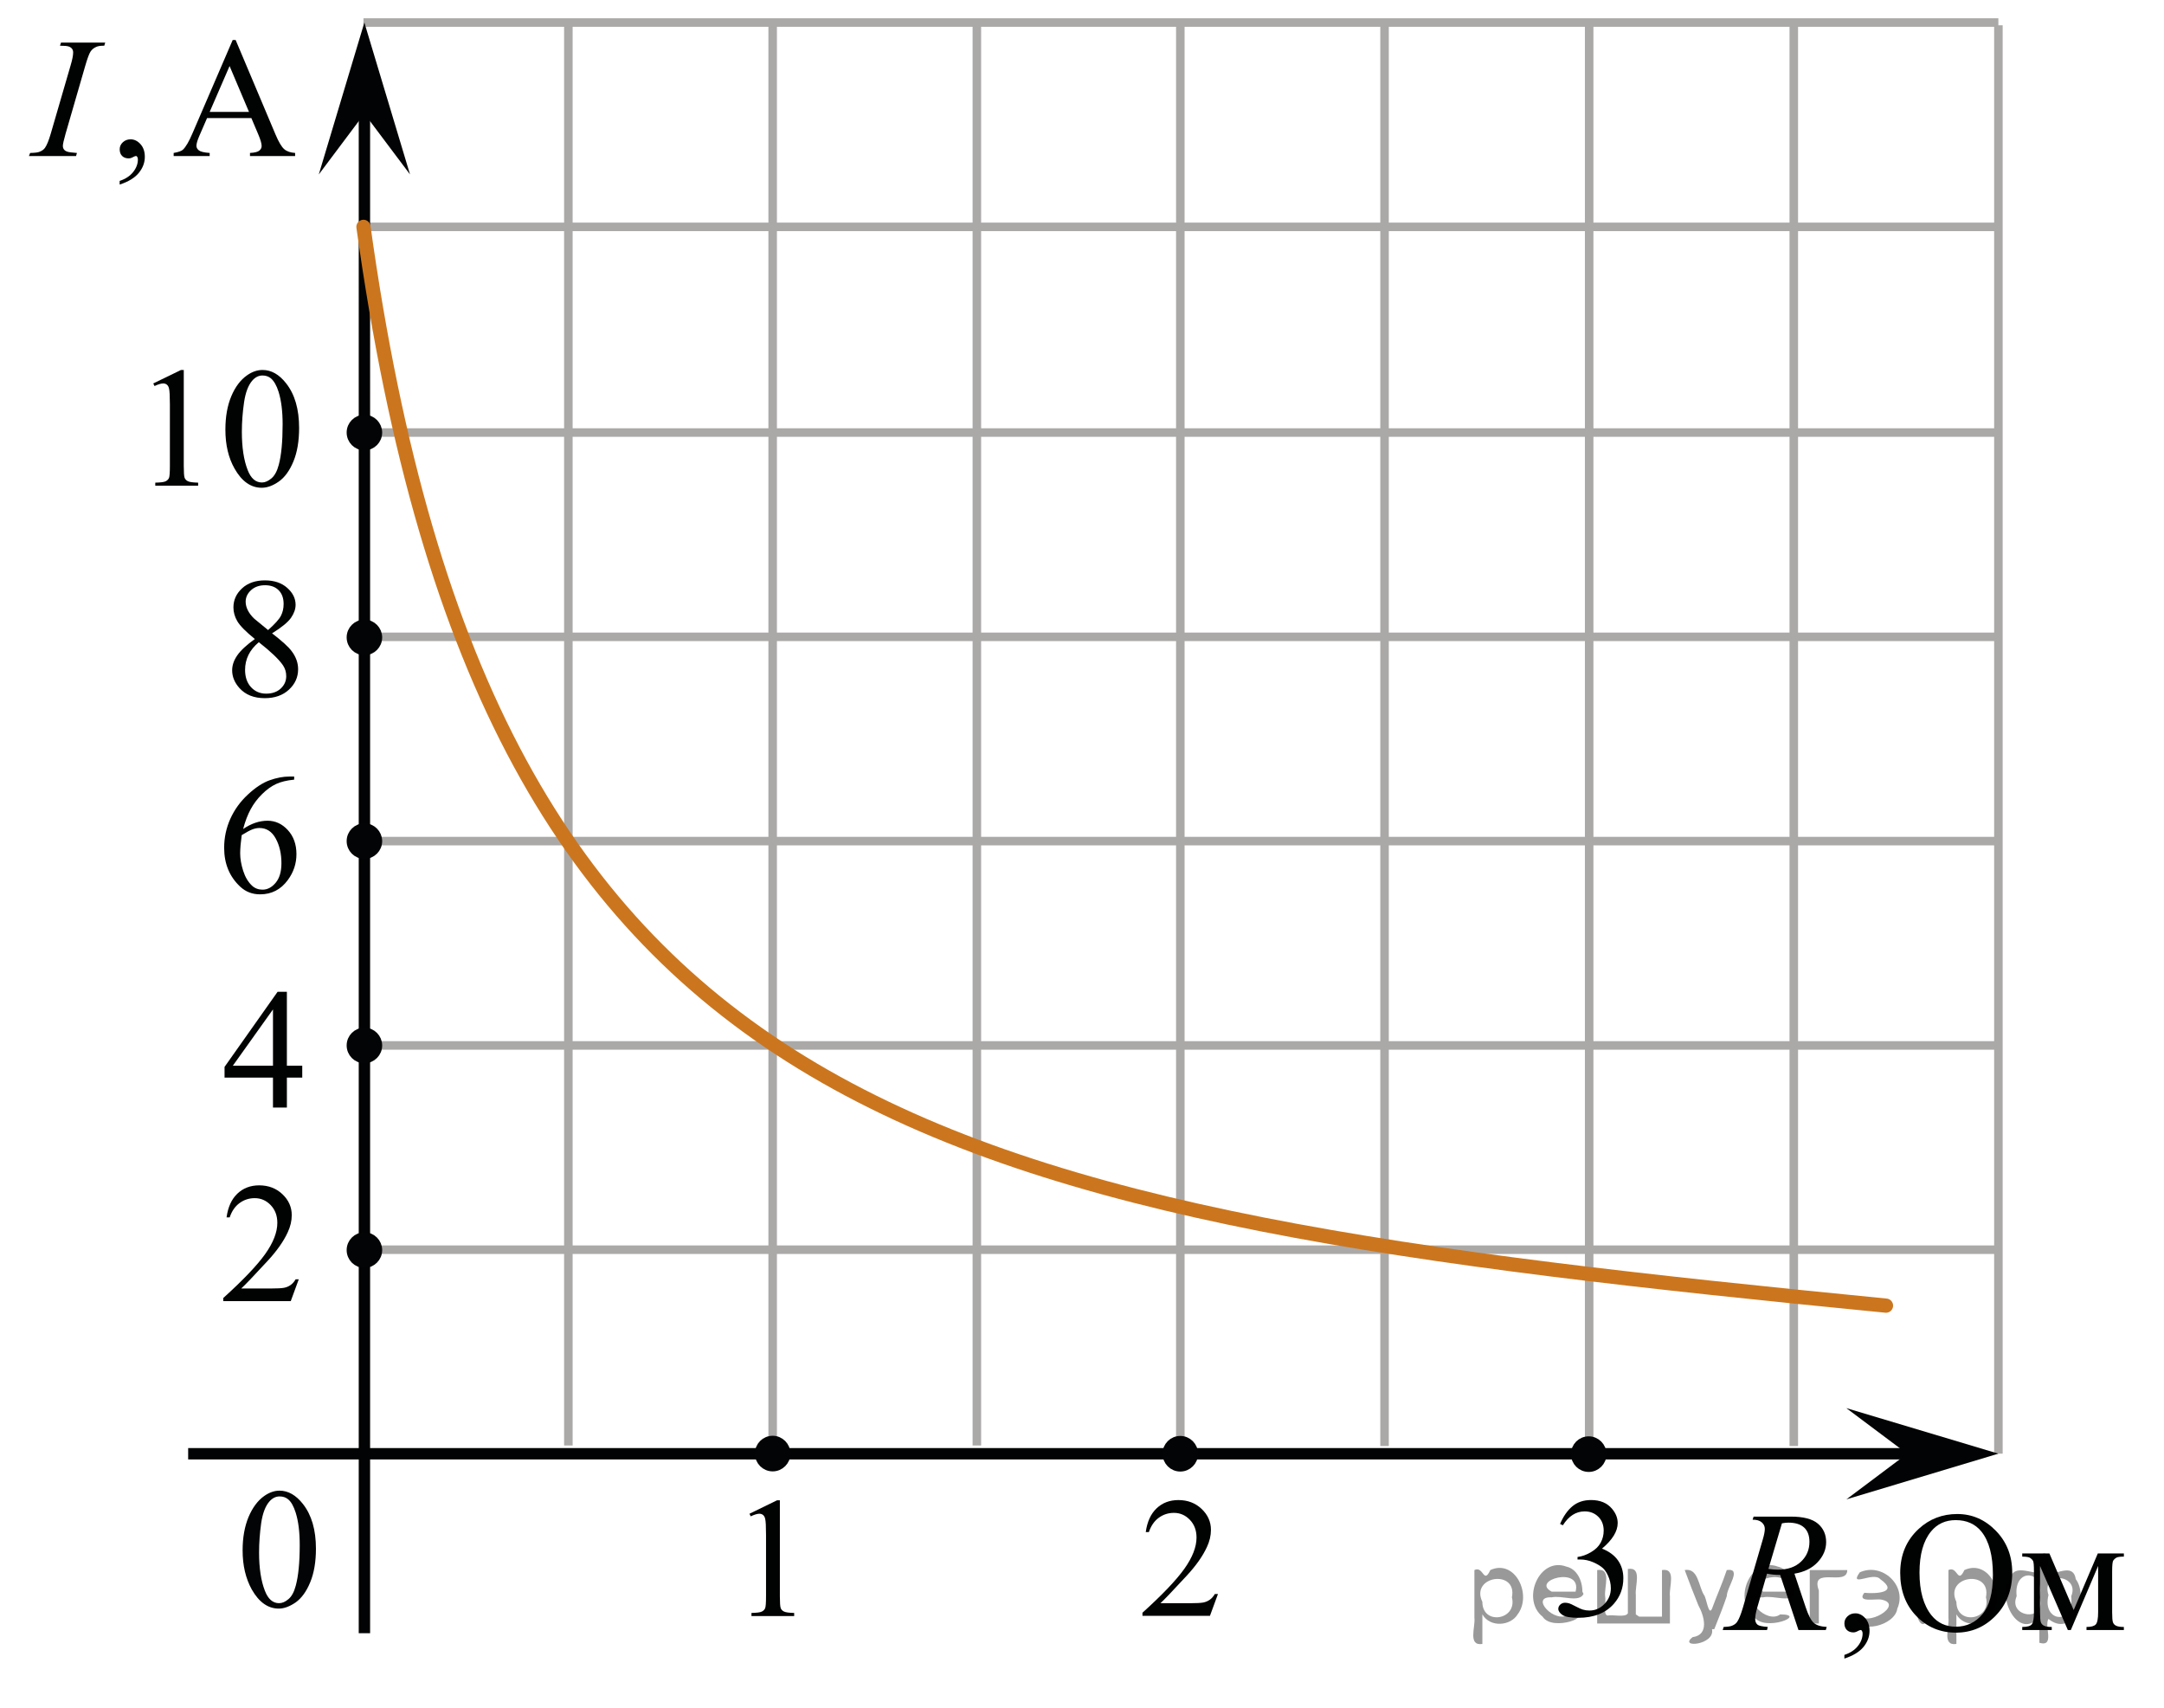<?xml version="1.0" encoding="utf-8"?>
<!-- Generator: Adobe Illustrator 16.0.0, SVG Export Plug-In . SVG Version: 6.00 Build 0)  -->
<!DOCTYPE svg PUBLIC "-//W3C//DTD SVG 1.1//EN" "http://www.w3.org/Graphics/SVG/1.1/DTD/svg11.dtd">
<svg version="1.1" id="Слой_1" xmlns="http://www.w3.org/2000/svg" xmlns:xlink="http://www.w3.org/1999/xlink" x="0px" y="0px"
	 width="190.362px" height="150.244px" viewBox="0 0 190.362 150.244" enable-background="new 0 0 190.362 150.244"
	 xml:space="preserve">
<path fill="none" stroke="#ADAAAA" stroke-width="0.75" stroke-miterlimit="10" d="M49.641,110.8"/>
<line fill="none" stroke="#ABA9A8" stroke-width="0.75" stroke-miterlimit="10" x1="32.041" y1="38.046" x2="175.792" y2="38.046"/>
<line fill="none" stroke="#ABA9A8" stroke-width="0.75" stroke-miterlimit="10" x1="31.974" y1="73.983" x2="175.792" y2="73.983"/>
<line fill="none" stroke="#ABA9A8" stroke-width="0.75" stroke-miterlimit="10" x1="31.974" y1="91.955" x2="175.792" y2="91.955"/>
<line fill="none" stroke="#ABA9A8" stroke-width="0.75" stroke-miterlimit="10" x1="32.041" y1="56.015" x2="175.792" y2="56.015"/>
<line fill="none" stroke="#ABA9A8" stroke-width="0.75" stroke-miterlimit="10" x1="85.932" y1="127.144" x2="85.932" y2="2.271"/>
<line fill="none" stroke="#ABA9A8" stroke-width="0.75" stroke-miterlimit="10" x1="49.998" y1="127.144" x2="49.998" y2="2.209"/>
<line fill="none" stroke="#ABA9A8" stroke-width="0.75" stroke-miterlimit="10" x1="67.97" y1="127.144" x2="67.97" y2="2.213"/>
<line fill="none" stroke="#ABA9A8" stroke-width="0.75" stroke-miterlimit="10" x1="103.83" y1="127.193" x2="103.83" y2="2.267"/>
<line fill="none" stroke="#ABA9A8" stroke-width="0.75" stroke-miterlimit="10" x1="121.795" y1="127.19" x2="121.795" y2="2.223"/>
<line fill="none" stroke="#ABA9A8" stroke-width="0.75" stroke-miterlimit="10" x1="139.795" y1="127.862" x2="139.795" y2="2.223"/>
<line fill="none" stroke="#ABA9A8" stroke-width="0.75" stroke-miterlimit="10" x1="157.795" y1="127.19" x2="157.795" y2="2.223"/>
<line fill="none" stroke="#ABA9A8" stroke-width="0.75" stroke-miterlimit="10" x1="175.795" y1="127.862" x2="175.795" y2="2.223"/>
<line fill="none" stroke="#ABA9A8" stroke-width="0.75" stroke-miterlimit="10" x1="31.974" y1="109.922" x2="175.792" y2="109.922"/>
<line fill="none" stroke="#ABA9A8" stroke-width="0.75" stroke-miterlimit="10" x1="31.974" y1="1.982" x2="175.792" y2="1.982"/>
<line fill="none" stroke="#ABA9A8" stroke-width="0.75" stroke-miterlimit="10" x1="31.974" y1="19.955" x2="175.792" y2="19.955"/>
<rect x="18.557" y="127.858" fill="none" width="12.313" height="17.771"/>
<path fill="none" stroke="#CB761E" stroke-width="1.25" stroke-linecap="round" stroke-linejoin="round" stroke-miterlimit="10" d="
	M85.968,127.963"/>
<line fill="none" stroke="#020304" stroke-miterlimit="10" x1="16.552" y1="127.87" x2="171.865" y2="127.87"/>
<path fill="none" stroke="#ABA9A8" stroke-width="0.75" stroke-miterlimit="10" d="M32.056,127.963"/>
<path fill="none" stroke="#ABA9A8" stroke-width="0.75" stroke-miterlimit="10" d="M33.806,145.936"/>
<line fill="none" stroke="#020304" stroke-miterlimit="10" x1="32.057" y1="143.655" x2="32.057" y2="8.318"/>
<path fill="none" stroke="#CB761E" stroke-width="1.25" stroke-linecap="round" stroke-linejoin="round" stroke-miterlimit="10" d="
	M93.427,109.922"/>
<path fill="none" stroke="#CB761E" stroke-width="1.25" stroke-linecap="round" stroke-linejoin="round" stroke-miterlimit="10" d="
	M165.906,114.842c-84.125-8.25-122.875-15.5-133.933-94.888"/>
<g>
	<path fill="#030405" d="M32.057,54.875c-0.65,0-1.188,0.529-1.188,1.188c0,0.663,0.531,1.194,1.188,1.194
		c0.646,0,1.188-0.531,1.188-1.194C33.241,55.413,32.709,54.875,32.057,54.875L32.057,54.875z"/>
	<path fill="none" stroke="#030405" stroke-width="0.75" stroke-linecap="round" stroke-linejoin="round" stroke-miterlimit="8" d="
		M32.057,54.875c-0.65,0-1.188,0.529-1.188,1.188c0,0.663,0.531,1.194,1.188,1.194c0.646,0,1.188-0.531,1.188-1.194
		C33.241,55.413,32.709,54.875,32.057,54.875L32.057,54.875z"/>
</g>
<polygon fill="#020304" points="32.054,9.997 28.043,15.344 32.052,1.982 36.068,15.341 "/>
<polygon fill="#020304" points="167.773,127.868 162.417,123.856 175.792,127.862 162.423,131.881 "/>
<g>
	<path fill="#030405" d="M67.972,126.663c-0.657,0-1.188,0.529-1.188,1.188c0,0.662,0.53,1.195,1.188,1.195
		c0.646,0,1.188-0.533,1.188-1.195C69.152,127.204,68.621,126.663,67.972,126.663L67.972,126.663z"/>
	<path fill="none" stroke="#030405" stroke-width="0.75" stroke-linecap="round" stroke-linejoin="round" stroke-miterlimit="8" d="
		M67.972,126.663c-0.657,0-1.188,0.529-1.188,1.188c0,0.662,0.53,1.195,1.188,1.195c0.646,0,1.188-0.533,1.188-1.195
		C69.152,127.204,68.621,126.663,67.972,126.663L67.972,126.663z"/>
</g>
<rect x="18.551" y="127.963" fill="none" width="12.33" height="17.813"/>
<g>
	<path fill="#030405" d="M32.057,90.766c-0.65,0-1.188,0.529-1.188,1.188c0,0.662,0.531,1.193,1.188,1.193
		c0.646,0,1.188-0.531,1.188-1.193C33.241,91.303,32.709,90.766,32.057,90.766L32.057,90.766z"/>
	<path fill="none" stroke="#030405" stroke-width="0.75" stroke-linecap="round" stroke-linejoin="round" stroke-miterlimit="8" d="
		M32.057,90.766c-0.65,0-1.188,0.529-1.188,1.188c0,0.662,0.531,1.193,1.188,1.193c0.646,0,1.188-0.531,1.188-1.193
		C33.241,91.303,32.709,90.766,32.057,90.766L32.057,90.766z"/>
</g>
<g>
	<path fill="#030405" d="M32.057,72.792c-0.65,0-1.188,0.529-1.188,1.188c0,0.662,0.531,1.193,1.188,1.193
		c0.646,0,1.188-0.531,1.188-1.193C33.241,73.33,32.709,72.792,32.057,72.792L32.057,72.792z"/>
	<path fill="none" stroke="#030405" stroke-width="0.75" stroke-linecap="round" stroke-linejoin="round" stroke-miterlimit="8" d="
		M32.057,72.792c-0.65,0-1.188,0.529-1.188,1.188c0,0.662,0.531,1.193,1.188,1.193c0.646,0,1.188-0.531,1.188-1.193
		C33.241,73.33,32.709,72.792,32.057,72.792L32.057,72.792z"/>
</g>
<g>
	<path fill="#030405" d="M32.057,108.766c-0.65,0-1.188,0.529-1.188,1.188c0,0.662,0.531,1.193,1.188,1.193
		c0.646,0,1.188-0.531,1.188-1.193C33.241,109.303,32.709,108.766,32.057,108.766L32.057,108.766z"/>
	<path fill="none" stroke="#030405" stroke-width="0.75" stroke-linecap="round" stroke-linejoin="round" stroke-miterlimit="8" d="
		M32.057,108.766c-0.65,0-1.188,0.529-1.188,1.188c0,0.662,0.531,1.193,1.188,1.193c0.646,0,1.188-0.531,1.188-1.193
		C33.241,109.303,32.709,108.766,32.057,108.766L32.057,108.766z"/>
</g>
<g>
	<defs>
		<polygon id="SVGID_1_" points="16.965,100.174 29.397,100.174 29.397,83.735 16.965,83.735 16.965,100.174 		"/>
	</defs>
	<clipPath id="SVGID_2_">
		<use xlink:href="#SVGID_1_"  overflow="visible"/>
	</clipPath>
	<g clip-path="url(#SVGID_2_)">
		<path fill="#010202" d="M26.588,93.739v1.045h-1.351v2.635h-1.224v-2.635h-4.26v-0.941l4.667-6.607h0.816v6.504H26.588z
			 M24.014,93.739v-4.951l-3.532,4.951H24.014z"/>
	</g>
</g>
<g>
	<defs>
		<polygon id="SVGID_3_" points="17.681,65.343 30.114,65.343 30.114,47.532 17.681,47.532 17.681,65.343 		"/>
	</defs>
	<clipPath id="SVGID_4_">
		<use xlink:href="#SVGID_3_"  overflow="visible"/>
	</clipPath>
	<g clip-path="url(#SVGID_4_)">
		<path fill="#010202" d="M22.419,56.207c-0.796-0.647-1.31-1.167-1.54-1.56c-0.229-0.392-0.345-0.799-0.345-1.221
			c0-0.647,0.253-1.206,0.757-1.674c0.505-0.468,1.175-0.703,2.011-0.703c0.812,0,1.465,0.218,1.959,0.655
			c0.495,0.437,0.742,0.935,0.742,1.494c0,0.373-0.134,0.753-0.4,1.14c-0.268,0.388-0.824,0.844-1.67,1.369
			c0.871,0.667,1.447,1.192,1.729,1.575c0.376,0.5,0.563,1.028,0.563,1.582c0,0.702-0.27,1.301-0.809,1.799
			s-1.247,0.747-2.122,0.747c-0.955,0-1.699-0.297-2.233-0.891c-0.426-0.476-0.639-0.996-0.639-1.56
			c0-0.441,0.149-0.879,0.449-1.313C21.171,57.211,21.687,56.732,22.419,56.207z M22.768,56.487
			c-0.41,0.343-0.715,0.717-0.912,1.122c-0.198,0.405-0.297,0.843-0.297,1.313c0,0.633,0.174,1.14,0.522,1.52
			c0.35,0.38,0.793,0.57,1.332,0.57c0.534,0,0.962-0.149,1.284-0.449c0.321-0.299,0.482-0.663,0.482-1.089
			c0-0.353-0.095-0.669-0.282-0.949C24.546,58.005,23.836,57.326,22.768,56.487z M23.584,55.42c0.594-0.53,0.97-0.948,1.128-1.255
			c0.158-0.306,0.237-0.653,0.237-1.041c0-0.515-0.146-0.918-0.438-1.21s-0.69-0.438-1.194-0.438c-0.505,0-0.916,0.145-1.232,0.434
			c-0.316,0.29-0.475,0.628-0.475,1.016c0,0.255,0.065,0.51,0.196,0.765c0.131,0.255,0.318,0.498,0.561,0.729L23.584,55.42z"/>
	</g>
</g>
<g>
	<path fill="#030405" d="M103.83,126.678c-0.657,0-1.188,0.529-1.188,1.188c0,0.662,0.53,1.195,1.188,1.195
		c0.646,0,1.188-0.533,1.188-1.195C105.011,127.219,104.479,126.678,103.83,126.678L103.83,126.678z"/>
	<path fill="none" stroke="#030405" stroke-width="0.75" stroke-linecap="round" stroke-linejoin="round" stroke-miterlimit="8" d="
		M103.83,126.678c-0.657,0-1.188,0.529-1.188,1.188c0,0.662,0.53,1.195,1.188,1.195c0.646,0,1.188-0.533,1.188-1.195
		C105.011,127.219,104.479,126.678,103.83,126.678L103.83,126.678z"/>
</g>
<g>
	<defs>
		<polygon id="SVGID_5_" points="63.296,144.903 72.898,144.903 72.898,128.463 63.296,128.463 63.296,144.903 		"/>
	</defs>
	<clipPath id="SVGID_6_">
		<use xlink:href="#SVGID_5_"  overflow="visible"/>
	</clipPath>
	<g clip-path="url(#SVGID_6_)">
		<path fill="#010202" d="M65.929,133.147l2.431-1.185h0.243v8.425c0,0.561,0.023,0.908,0.07,1.045
			c0.046,0.139,0.144,0.244,0.291,0.316c0.147,0.074,0.446,0.115,0.898,0.125v0.273h-3.757v-0.273
			c0.471-0.01,0.775-0.049,0.913-0.121c0.138-0.07,0.233-0.166,0.287-0.287c0.055-0.119,0.081-0.479,0.081-1.078v-5.386
			c0-0.726-0.024-1.192-0.073-1.397c-0.034-0.158-0.098-0.273-0.188-0.347s-0.2-0.11-0.327-0.11c-0.182,0-0.435,0.076-0.759,0.229
			L65.929,133.147z"/>
	</g>
</g>
<g>
	<defs>
		<polygon id="SVGID_7_" points="97.613,144.887 110.048,144.887 110.048,128.448 97.613,128.448 97.613,144.887 		"/>
	</defs>
	<clipPath id="SVGID_8_">
		<use xlink:href="#SVGID_7_"  overflow="visible"/>
	</clipPath>
	<g clip-path="url(#SVGID_8_)">
		<path fill="#010202" d="M107.141,140.207l-0.705,1.921h-5.937v-0.273c1.746-1.578,2.976-2.869,3.688-3.869
			c0.712-1.002,1.068-1.916,1.068-2.746c0-0.633-0.195-1.152-0.586-1.559c-0.392-0.408-0.858-0.611-1.403-0.611
			c-0.494,0-0.938,0.144-1.331,0.43c-0.394,0.287-0.685,0.709-0.872,1.263h-0.274c0.123-0.907,0.441-1.604,0.953-2.09
			s1.151-0.729,1.918-0.729c0.816,0,1.498,0.261,2.045,0.78c0.546,0.52,0.819,1.133,0.819,1.84c0,0.505-0.118,1.01-0.356,1.516
			c-0.365,0.795-0.959,1.636-1.78,2.523c-1.231,1.334-2.001,2.139-2.308,2.414h2.627c0.534,0,0.908-0.02,1.124-0.059
			c0.215-0.039,0.409-0.119,0.582-0.24c0.173-0.119,0.324-0.29,0.453-0.511H107.141z"/>
	</g>
</g>
<path fill="none" stroke="#CC761F" stroke-width="1.25" stroke-linecap="round" stroke-linejoin="round" stroke-miterlimit="10" d="
	M139.76,128.013"/>
<g>
	<path fill="#030405" d="M139.759,126.713c-0.657,0-1.188,0.528-1.188,1.188c0,0.662,0.53,1.194,1.188,1.194
		c0.646,0,1.188-0.532,1.188-1.194C140.939,127.254,140.408,126.713,139.759,126.713L139.759,126.713z"/>
	<path fill="none" stroke="#030405" stroke-width="0.75" stroke-linecap="round" stroke-linejoin="round" stroke-miterlimit="8" d="
		M139.759,126.713c-0.657,0-1.188,0.528-1.188,1.188c0,0.662,0.53,1.194,1.188,1.194c0.646,0,1.188-0.532,1.188-1.194
		C140.939,127.254,140.408,126.713,139.759,126.713L139.759,126.713z"/>
</g>
<g>
	<defs>
		<polygon id="SVGID_9_" points="134.389,146.252 146.823,146.252 146.823,128.442 134.389,128.442 134.389,146.252 		"/>
	</defs>
	<clipPath id="SVGID_10_">
		<use xlink:href="#SVGID_9_"  overflow="visible"/>
	</clipPath>
	<g clip-path="url(#SVGID_10_)">
		<path fill="#010202" d="M137.236,134.045c0.287-0.672,0.649-1.19,1.087-1.556c0.438-0.365,0.983-0.548,1.637-0.548
			c0.806,0,1.425,0.26,1.854,0.779c0.327,0.388,0.49,0.803,0.49,1.244c0,0.726-0.46,1.477-1.38,2.252
			c0.618,0.24,1.085,0.584,1.402,1.029c0.316,0.447,0.475,0.972,0.475,1.575c0,0.863-0.277,1.611-0.831,2.244
			c-0.723,0.824-1.769,1.236-3.139,1.236c-0.678,0-1.139-0.083-1.384-0.251c-0.245-0.166-0.367-0.346-0.367-0.537
			c0-0.142,0.058-0.267,0.174-0.375c0.116-0.107,0.256-0.162,0.42-0.162c0.123,0,0.249,0.02,0.378,0.06
			c0.084,0.024,0.274,0.114,0.571,0.269s0.502,0.246,0.616,0.275c0.183,0.055,0.378,0.082,0.586,0.082
			c0.505,0,0.943-0.194,1.317-0.582c0.373-0.387,0.56-0.846,0.56-1.376c0-0.388-0.086-0.765-0.26-1.134
			c-0.128-0.273-0.27-0.482-0.423-0.625c-0.212-0.195-0.504-0.374-0.875-0.533c-0.371-0.16-0.75-0.239-1.136-0.239h-0.237v-0.221
			c0.391-0.05,0.783-0.188,1.176-0.419c0.394-0.23,0.68-0.508,0.857-0.832s0.268-0.68,0.268-1.066c0-0.506-0.16-0.914-0.479-1.226
			c-0.318-0.312-0.716-0.468-1.19-0.468c-0.767,0-1.407,0.408-1.922,1.222L137.236,134.045z"/>
	</g>
</g>
<g>
	<g>
		<defs>
			<rect id="SVGID_11_" x="148.875" y="129.652" width="41.445" height="20.55"/>
		</defs>
		<clipPath id="SVGID_12_">
			<use xlink:href="#SVGID_11_"  overflow="visible"/>
		</clipPath>
		<g clip-path="url(#SVGID_12_)">
		</g>
	</g>
	<g>
		<defs>
			<polygon id="SVGID_13_" points="148.917,150.244 190.362,150.244 190.362,129.693 148.917,129.693 148.917,150.244 			"/>
		</defs>
		<clipPath id="SVGID_14_">
			<use xlink:href="#SVGID_13_"  overflow="visible"/>
		</clipPath>
		<g clip-path="url(#SVGID_14_)">
			<path fill="#010202" d="M162.246,145.887v-0.324c0.509-0.167,0.904-0.426,1.184-0.776s0.419-0.723,0.419-1.114
				c0-0.094-0.022-0.172-0.066-0.235c-0.035-0.045-0.069-0.066-0.104-0.066c-0.055,0-0.173,0.049-0.355,0.146
				c-0.09,0.045-0.184,0.066-0.282,0.066c-0.242,0-0.436-0.071-0.579-0.213c-0.144-0.143-0.215-0.339-0.215-0.589
				c0-0.24,0.093-0.446,0.278-0.618s0.411-0.258,0.679-0.258c0.326,0,0.617,0.142,0.872,0.424c0.255,0.281,0.382,0.655,0.382,1.122
				c0,0.505-0.177,0.975-0.53,1.409C163.573,145.294,163.013,145.636,162.246,145.887z"/>
		</g>
		<g clip-path="url(#SVGID_14_)">
			<path fill="#010202" d="M172.179,133.171c1.306,0,2.438,0.492,3.395,1.476c0.958,0.983,1.437,2.211,1.437,3.683
				c0,1.516-0.482,2.774-1.447,3.775c-0.965,1-2.132,1.501-3.502,1.501c-1.386,0-2.549-0.488-3.491-1.465
				c-0.942-0.976-1.414-2.239-1.414-3.789c0-1.585,0.544-2.877,1.633-3.878C169.732,133.606,170.863,133.171,172.179,133.171z
				 M172.038,133.708c-0.9,0-1.623,0.331-2.167,0.993c-0.678,0.824-1.017,2.031-1.017,3.621c0,1.629,0.352,2.882,1.054,3.76
				c0.539,0.667,1.252,1.001,2.137,1.001c0.945,0,1.726-0.365,2.342-1.097c0.615-0.73,0.924-1.884,0.924-3.458
				c0-1.707-0.339-2.98-1.017-3.819C173.749,134.042,172.997,133.708,172.038,133.708z"/>
			<path fill="#010202" d="M182.417,141.619l2.123-4.981h2.292v0.28c-0.336,0-0.56,0.032-0.671,0.099s-0.199,0.148-0.264,0.247
				c-0.064,0.098-0.097,0.417-0.097,0.956v3.576c0,0.467,0.023,0.767,0.071,0.901c0.047,0.135,0.143,0.237,0.289,0.306
				c0.146,0.068,0.369,0.103,0.671,0.103v0.272h-3.287v-0.272c0.406,0,0.678-0.074,0.816-0.224c0.139-0.15,0.208-0.512,0.208-1.086
				v-4.055l-2.404,5.637h-0.26l-2.448-5.637v4.055c0,0.467,0.024,0.767,0.074,0.901c0.049,0.135,0.146,0.237,0.289,0.306
				s0.366,0.103,0.668,0.103v0.272h-2.597v-0.272c0.439,0,0.722-0.079,0.846-0.238c0.123-0.16,0.186-0.517,0.186-1.071v-3.576
				c0-0.524-0.027-0.835-0.082-0.931s-0.139-0.182-0.252-0.258c-0.114-0.076-0.347-0.113-0.697-0.113v-0.28h2.389L182.417,141.619z"
				/>
		</g>
		<g clip-path="url(#SVGID_14_)">
			<path fill="#010202" d="M158.207,143.377l-1.61-4.849c-0.376,0.005-0.762-0.032-1.157-0.11l-0.868,3.017
				c-0.114,0.393-0.171,0.724-0.171,0.993c0,0.206,0.072,0.368,0.216,0.486c0.108,0.088,0.405,0.151,0.89,0.19l-0.066,0.272h-3.896
				l0.081-0.272c0.366-0.015,0.614-0.051,0.742-0.11c0.203-0.083,0.352-0.195,0.445-0.338c0.158-0.23,0.324-0.638,0.497-1.222
				l1.759-6.026c0.119-0.402,0.178-0.714,0.178-0.935c0-0.226-0.093-0.417-0.277-0.574c-0.186-0.157-0.452-0.232-0.798-0.228
				l0.089-0.272h3.279c1.099,0,1.89,0.206,2.375,0.618c0.484,0.412,0.727,0.954,0.727,1.626c0,0.643-0.248,1.23-0.745,1.763
				s-1.179,0.869-2.045,1.012l0.979,2.921c0.238,0.717,0.476,1.183,0.713,1.398s0.621,0.338,1.15,0.367l-0.082,0.272H158.207z
				 M155.565,137.999c0.316,0.044,0.599,0.066,0.846,0.066c0.852,0,1.524-0.234,2.019-0.703c0.495-0.468,0.742-1.051,0.742-1.747
				c0-0.545-0.154-0.962-0.464-1.251s-0.772-0.435-1.392-0.435c-0.158,0-0.346,0.02-0.563,0.06L155.565,137.999z"/>
		</g>
	</g>
</g>
<g>
	<defs>
		<polygon id="SVGID_15_" points="16.755,117.206 29.189,117.206 29.189,100.766 16.755,100.766 16.755,117.206 		"/>
	</defs>
	<clipPath id="SVGID_16_">
		<use xlink:href="#SVGID_15_"  overflow="visible"/>
	</clipPath>
	<g clip-path="url(#SVGID_16_)">
		<path fill="#010202" d="M26.282,112.525l-0.705,1.92h-5.937v-0.272c1.746-1.579,2.976-2.869,3.688-3.87
			c0.712-1.001,1.068-1.916,1.068-2.745c0-0.633-0.195-1.152-0.586-1.56c-0.392-0.407-0.858-0.61-1.403-0.61
			c-0.494,0-0.938,0.144-1.331,0.43c-0.394,0.287-0.685,0.708-0.872,1.263h-0.274c0.123-0.908,0.441-1.604,0.953-2.09
			c0.512-0.486,1.151-0.729,1.918-0.729c0.816,0,1.498,0.26,2.045,0.78c0.546,0.52,0.819,1.133,0.819,1.839
			c0,0.506-0.118,1.011-0.356,1.516c-0.365,0.795-0.959,1.637-1.78,2.524c-1.231,1.334-2.001,2.139-2.308,2.413h2.627
			c0.534,0,0.908-0.02,1.124-0.059c0.215-0.039,0.409-0.119,0.582-0.239s0.324-0.29,0.453-0.511H26.282z"/>
	</g>
</g>
<g>
	<g>
		<defs>
			<rect id="SVGID_17_" x="16.734" y="64.838" width="12.435" height="17.837"/>
		</defs>
		<clipPath id="SVGID_18_">
			<use xlink:href="#SVGID_17_"  overflow="visible"/>
		</clipPath>
		<g clip-path="url(#SVGID_18_)">
		</g>
	</g>
	<g>
		<defs>
			<polygon id="SVGID_19_" points="16.777,82.622 29.21,82.622 29.21,64.812 16.777,64.812 16.777,82.622 			"/>
		</defs>
		<clipPath id="SVGID_20_">
			<use xlink:href="#SVGID_19_"  overflow="visible"/>
		</clipPath>
		<g clip-path="url(#SVGID_20_)">
			<path fill="#010202" d="M25.877,68.306v0.271c-0.652,0.064-1.186,0.193-1.599,0.387s-0.821,0.489-1.225,0.887
				s-0.737,0.84-1.002,1.328s-0.485,1.068-0.664,1.74c0.713-0.485,1.428-0.729,2.145-0.729c0.688,0,1.284,0.274,1.788,0.824
				c0.505,0.55,0.757,1.256,0.757,2.119c0,0.834-0.255,1.595-0.764,2.281c-0.613,0.834-1.425,1.251-2.434,1.251
				c-0.688,0-1.271-0.226-1.752-0.677c-0.939-0.879-1.409-2.017-1.409-3.415c0-0.893,0.181-1.741,0.541-2.546
				c0.361-0.805,0.877-1.518,1.548-2.141c0.67-0.623,1.312-1.043,1.925-1.259s1.185-0.323,1.715-0.323H25.877z M21.262,73.457
				c-0.089,0.662-0.134,1.197-0.134,1.604c0,0.471,0.088,0.982,0.264,1.534s0.437,0.989,0.783,1.313
				c0.252,0.23,0.559,0.346,0.92,0.346c0.431,0,0.814-0.201,1.153-0.604s0.509-0.977,0.509-1.722c0-0.839-0.168-1.565-0.505-2.179
				c-0.336-0.612-0.813-0.919-1.432-0.919c-0.188,0-0.39,0.039-0.605,0.117C22,73.028,21.683,73.197,21.262,73.457z"/>
		</g>
	</g>
</g>
<g>
	<g>
		<defs>
			<rect id="SVGID_21_" x="10.8" y="29.075" width="19.231" height="17.836"/>
		</defs>
		<clipPath id="SVGID_22_">
			<use xlink:href="#SVGID_21_"  overflow="visible"/>
		</clipPath>
		<g clip-path="url(#SVGID_22_)">
		</g>
	</g>
	<g>
		<defs>
			<polygon id="SVGID_23_" points="10.842,46.857 30.114,46.857 30.114,29.047 10.842,29.047 10.842,46.857 			"/>
		</defs>
		<clipPath id="SVGID_24_">
			<use xlink:href="#SVGID_23_"  overflow="visible"/>
		</clipPath>
		<g clip-path="url(#SVGID_24_)">
			<path fill="#010202" d="M13.483,33.727l2.44-1.185h0.243v8.425c0,0.56,0.023,0.908,0.07,1.045
				c0.047,0.138,0.145,0.243,0.292,0.316c0.148,0.074,0.449,0.115,0.902,0.125v0.272h-3.771v-0.272
				c0.473-0.01,0.778-0.05,0.917-0.121c0.138-0.071,0.233-0.167,0.288-0.287c0.054-0.12,0.081-0.479,0.081-1.078v-5.386
				c0-0.726-0.024-1.192-0.074-1.398c-0.034-0.157-0.097-0.272-0.188-0.346c-0.091-0.073-0.2-0.11-0.329-0.11
				c-0.182,0-0.436,0.076-0.761,0.229L13.483,33.727z"/>
			<path fill="#010202" d="M19.827,37.796c0-1.138,0.173-2.118,0.518-2.939s0.804-1.434,1.375-1.836
				c0.444-0.319,0.902-0.479,1.376-0.479c0.769,0,1.459,0.39,2.07,1.17c0.764,0.967,1.146,2.276,1.146,3.93
				c0,1.158-0.167,2.141-0.503,2.951c-0.335,0.809-0.763,1.397-1.282,1.762c-0.521,0.366-1.021,0.548-1.505,0.548
				c-0.956,0-1.752-0.562-2.388-1.685C20.096,40.271,19.827,39.13,19.827,37.796z M21.276,37.98c0,1.374,0.17,2.495,0.511,3.363
				c0.28,0.731,0.699,1.096,1.257,1.096c0.266,0,0.542-0.119,0.828-0.357c0.285-0.238,0.503-0.636,0.65-1.195
				c0.227-0.844,0.34-2.034,0.34-3.569c0-1.138-0.118-2.087-0.354-2.848c-0.178-0.564-0.407-0.964-0.688-1.199
				c-0.202-0.162-0.446-0.243-0.732-0.243c-0.335,0-0.633,0.149-0.895,0.449c-0.354,0.407-0.597,1.047-0.725,1.92
				C21.341,36.271,21.276,37.131,21.276,37.98z"/>
		</g>
	</g>
</g>
<g>
	<path fill="#030405" d="M32.057,36.855c-0.65,0-1.188,0.529-1.188,1.188c0,0.663,0.531,1.194,1.188,1.194
		c0.646,0,1.188-0.531,1.188-1.194C33.241,37.393,32.709,36.855,32.057,36.855L32.057,36.855z"/>
	<path fill="none" stroke="#030405" stroke-width="0.75" stroke-linecap="round" stroke-linejoin="round" stroke-miterlimit="8" d="
		M32.057,36.855c-0.65,0-1.188,0.529-1.188,1.188c0,0.663,0.531,1.194,1.188,1.194c0.646,0,1.188-0.531,1.188-1.194
		C33.241,37.393,32.709,36.855,32.057,36.855L32.057,36.855z"/>
</g>
<g>
	<g>
		<defs>
			<rect id="SVGID_25_" width="29.012" height="20.55"/>
		</defs>
		<clipPath id="SVGID_26_">
			<use xlink:href="#SVGID_25_"  overflow="visible"/>
		</clipPath>
		<g clip-path="url(#SVGID_26_)">
		</g>
	</g>
	<g>
		<defs>
			<polygon id="SVGID_27_" points="0.042,20.592 29.054,20.592 29.054,0.041 0.042,0.041 0.042,20.592 			"/>
		</defs>
		<clipPath id="SVGID_28_">
			<use xlink:href="#SVGID_27_"  overflow="visible"/>
		</clipPath>
		<g clip-path="url(#SVGID_28_)">
			<path fill="#010202" d="M10.527,16.235v-0.324c0.509-0.167,0.904-0.426,1.184-0.776c0.279-0.351,0.419-0.723,0.419-1.115
				c0-0.093-0.022-0.172-0.066-0.235c-0.035-0.044-0.069-0.066-0.104-0.066c-0.055,0-0.173,0.049-0.355,0.147
				c-0.09,0.044-0.184,0.066-0.282,0.066c-0.242,0-0.436-0.071-0.579-0.213s-0.215-0.338-0.215-0.589
				c0-0.24,0.093-0.446,0.278-0.618c0.186-0.171,0.411-0.257,0.679-0.257c0.326,0,0.617,0.141,0.872,0.423
				c0.255,0.282,0.382,0.656,0.382,1.122c0,0.505-0.177,0.975-0.53,1.409C11.854,15.643,11.294,15.985,10.527,16.235z"/>
		</g>
		<g clip-path="url(#SVGID_28_)">
			<path fill="#010202" d="M22.111,10.385h-3.896l-0.684,1.575c-0.168,0.388-0.252,0.677-0.252,0.868
				c0,0.152,0.073,0.286,0.219,0.401c0.146,0.115,0.462,0.19,0.946,0.224v0.272h-3.168v-0.272c0.42-0.073,0.692-0.169,0.815-0.287
				c0.253-0.236,0.532-0.714,0.839-1.435l3.539-8.212h0.26l3.503,8.3c0.281,0.667,0.538,1.1,0.768,1.299
				c0.23,0.199,0.551,0.31,0.961,0.334v0.272h-3.97v-0.272c0.4-0.02,0.672-0.085,0.813-0.198s0.212-0.25,0.212-0.412
				c0-0.216-0.1-0.557-0.297-1.023L22.111,10.385z M21.903,9.841l-1.707-4.032l-1.751,4.032H21.903z"/>
		</g>
		<g clip-path="url(#SVGID_28_)">
			<path fill="#010202" d="M6.769,13.454l-0.081,0.272H2.547l0.104-0.272c0.416-0.01,0.69-0.044,0.823-0.103
				c0.218-0.083,0.379-0.198,0.482-0.346c0.164-0.23,0.332-0.643,0.505-1.236L6.212,5.75c0.148-0.5,0.223-0.878,0.223-1.133
				c0-0.127-0.032-0.235-0.097-0.324C6.274,4.204,6.176,4.137,6.045,4.09c-0.131-0.047-0.387-0.07-0.768-0.07l0.089-0.272h3.889
				L9.173,4.021C8.856,4.016,8.621,4.05,8.468,4.124C8.245,4.222,8.076,4.361,7.96,4.543C7.844,4.724,7.693,5.126,7.511,5.75
				l-1.744,6.019c-0.158,0.555-0.237,0.908-0.237,1.06c0,0.123,0.031,0.227,0.093,0.313s0.161,0.152,0.297,0.199
				C6.055,13.386,6.338,13.424,6.769,13.454z"/>
		</g>
	</g>
</g>
<rect x="18.535" y="127.847" fill="none" width="12.313" height="17.771"/>
<rect x="18.529" y="127.953" fill="none" width="12.33" height="17.813"/>
<g>
	<g>
		<g>
			<g>
				<g>
					<g>
						<g>
							<g>
								<g>
									<g>
										<g>
											<g>
												<g>
													<g>
														<g>
															<g>
																<g>
																	<g>
																		<g>
																			<g>
																				<g>
																					<g>
																						<defs>
																							<rect id="SVGID_29_" x="18.535" y="127.608" width="12.328" height="17.813"/>
																						</defs>
																						<clipPath id="SVGID_30_">
																							<use xlink:href="#SVGID_29_"  overflow="visible"/>
																						</clipPath>
																						<g clip-path="url(#SVGID_30_)">
																							<path fill="#030405" d="M21.342,136.371c0-1.142,0.18-2.11,0.521-2.938c0.346-0.813,0.803-1.438,1.367-1.838
																								c0.438-0.313,0.895-0.479,1.354-0.479c0.771,0,1.453,0.396,2.063,1.17c0.764,0.974,1.145,2.271,1.145,3.937
																								c0,1.155-0.168,2.146-0.502,2.948c-0.332,0.813-0.758,1.396-1.271,1.768
																								c-0.521,0.36-1.021,0.551-1.498,0.551c-0.947,0-1.74-0.563-2.377-1.688
																								C21.617,138.845,21.342,137.705,21.342,136.371z M22.79,136.554c0,1.373,0.171,2.494,0.509,3.361
																								c0.278,0.729,0.696,1.098,1.25,1.098c0.271,0,0.541-0.112,0.823-0.354c0.285-0.231,0.502-0.64,0.646-1.188
																								c0.229-0.847,0.348-2.029,0.348-3.563c0-1.146-0.114-2.09-0.354-2.854c-0.179-0.563-0.396-0.968-0.688-1.194
																								c-0.197-0.158-0.438-0.236-0.729-0.236c-0.334,0-0.631,0.146-0.892,0.441
																								c-0.354,0.396-0.604,1.053-0.729,1.921C22.855,134.843,22.79,135.705,22.79,136.554z"/>
																						</g>
																					</g>
																				</g>
																			</g>
																		</g>
																	</g>
																</g>
															</g>
														</g>
													</g>
												</g>
											</g>
										</g>
									</g>
								</g>
							</g>
						</g>
					</g>
				</g>
			</g>
		</g>
	</g>
</g>
<g>
</g>
<g>
</g>
<g>
</g>
<g>
</g>
<g>
</g>
<g>
</g>
<g style="stroke:none;fill:#000;fill-opacity:0.4" > <path d="m 130.4,142.1 c 0,0.8 0,1.6 0,2.5 -1.3,0.2 -0.6,-1.5 -0.7,-2.3 0,-1.4 0,-2.8 0,-4.2 0.8,-0.4 0.8,1.3 1.4,0.0 2.2,-1.0 3.7,2.2 2.4,3.9 -0.6,1.0 -2.4,1.2 -3.1,0.0 z m 2.6,-1.6 c 0.5,-2.5 -3.7,-1.9 -2.6,0.4 0.0,2.1 3.1,1.6 2.6,-0.4 z" /> <path d="m 139.3,140.2 c -0.4,0.8 -1.9,0.1 -2.8,0.3 -2.0,-0.1 0.3,2.4 1.5,1.5 2.5,0.0 -1.4,1.6 -2.3,0.2 -1.9,-1.5 -0.3,-5.3 2.1,-4.4 0.9,0.2 1.4,1.2 1.4,2.2 z m -0.7,-0.2 c 0.6,-2.3 -4.0,-1.0 -2.1,0.0 0.7,0 1.4,-0.0 2.1,-0.0 z" /> <path d="m 144.2,142.2 c 0.6,0 1.3,0 2.0,0 0,-1.3 0,-2.7 0,-4.1 1.3,-0.2 0.6,1.5 0.7,2.3 0,0.8 0,1.6 0,2.4 -2.1,0 -4.2,0 -6.4,0 0,-1.5 0,-3.1 0,-4.7 1.3,-0.2 0.6,1.5 0.7,2.3 0.1,0.5 -0.2,1.6 0.2,1.7 0.5,-0.1 1.6,0.2 1.8,-0.2 0,-1.3 0,-2.6 0,-3.9 1.3,-0.2 0.6,1.5 0.7,2.3 0,0.5 0,1.1 0,1.7 z" /> <path d="m 150.6,143.3 c 0.3,1.4 -3.0,1.7 -1.7,0.7 1.5,-0.2 1.0,-1.9 0.5,-2.8 -0.4,-1.0 -0.8,-2.0 -1.2,-3.1 1.2,-0.2 1.2,1.4 1.7,2.2 0.2,0.2 0.4,1.9 0.7,1.2 0.4,-1.1 0.9,-2.2 1.3,-3.4 1.4,-0.2 0.0,1.5 -0.0,2.3 -0.3,0.9 -0.7,1.9 -1.1,2.9 z" /> <path d="m 157.9,140.2 c -0.4,0.8 -1.9,0.1 -2.8,0.3 -2.0,-0.1 0.3,2.4 1.5,1.5 2.5,0.0 -1.4,1.6 -2.3,0.2 -1.9,-1.5 -0.3,-5.3 2.1,-4.4 0.9,0.2 1.4,1.2 1.4,2.2 z m -0.7,-0.2 c 0.6,-2.3 -4.0,-1.0 -2.1,0.0 0.7,0 1.4,-0.0 2.1,-0.0 z" /> <path d="m 159.2,142.8 c 0,-1.5 0,-3.1 0,-4.7 1.1,0 2.2,0 3.3,0 0.0,1.5 -3.3,-0.4 -2.5,1.8 0,0.9 0,1.9 0,2.9 -0.2,0 -0.5,0 -0.7,0 z" /> <path d="m 163.4,141.9 c 0.7,1.4 4.2,-0.8 2.1,-1.2 -0.5,-0.1 -2.2,0.3 -1.5,-0.6 1.0,0.1 3.1,0.0 1.4,-1.2 -0.6,-0.7 -2.8,0.8 -1.8,-0.6 2.0,-0.9 4.2,1.2 3.3,3.2 -0.2,1.5 -3.5,2.3 -3.6,0.7 l 0,-0.1 0,-0.0 0,0 z" /> <path d="m 168.7,141.7 c 1.6,-0.5 0.6,2.3 -0.0,0.6 -0.0,-0.2 0.0,-0.4 0.0,-0.6 z" /> <path d="m 172.1,142.1 c 0,0.8 0,1.6 0,2.5 -1.3,0.2 -0.6,-1.5 -0.7,-2.3 0,-1.4 0,-2.8 0,-4.2 0.8,-0.4 0.8,1.3 1.4,0.0 2.2,-1.0 3.7,2.2 2.4,3.9 -0.6,1.0 -2.4,1.2 -3.1,0.0 z m 2.6,-1.6 c 0.5,-2.5 -3.7,-1.9 -2.6,0.4 0.0,2.1 3.1,1.6 2.6,-0.4 z" /> <path d="m 177.4,140.4 c -0.8,1.9 2.7,2.3 2.0,0.1 0.6,-2.4 -2.3,-2.7 -2.0,-0.1 z m 2.0,4.2 c 0,-0.8 0,-1.6 0,-2.4 -1.8,2.2 -3.8,-1.7 -2.6,-3.3 0.4,-1.8 3.0,0.3 2.6,-1.1 -0.4,-1.1 0.9,-1.8 0.8,-0.3 -0.7,2.2 2.1,-0.6 2.4,1.4 1.2,1.6 -0.3,5.2 -2.4,3.5 -0.4,0.6 0.6,2.5 -0.8,2.1 z m 2.8,-4.2 c 0.8,-1.9 -2.7,-2.3 -2.0,-0.1 -0.6,2.4 2.3,2.7 2.0,0.1 z" /> </g></svg>

<!--File created and owned by https://sdamgia.ru. Copying is prohibited. All rights reserved.-->
